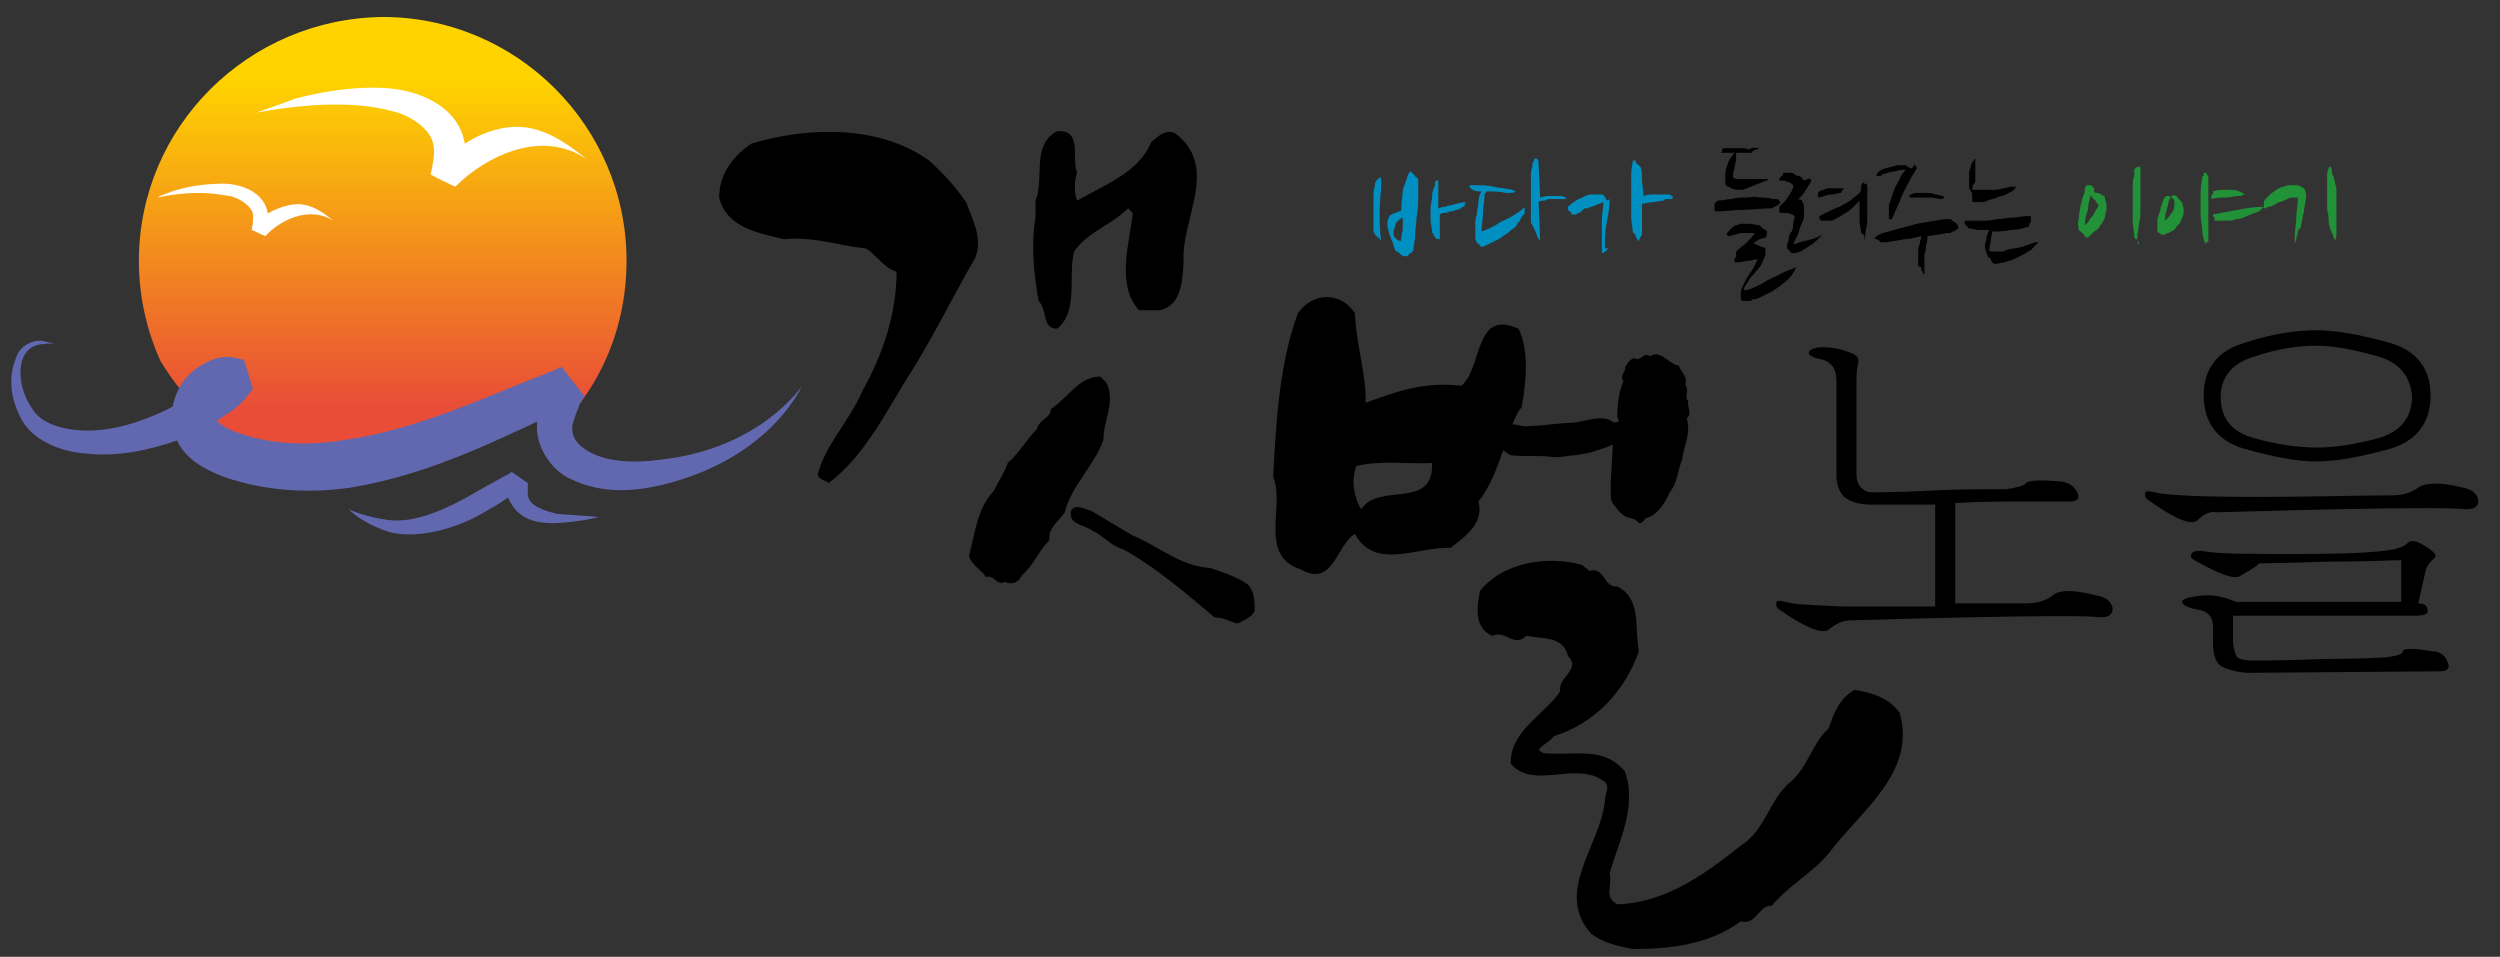 <?xml version="1.0" encoding="utf-8"?>
<!-- Generator: Adobe Illustrator 24.1.2, SVG Export Plug-In . SVG Version: 6.00 Build 0)  -->
<svg version="1.1" id="레이어_1" xmlns="http://www.w3.org/2000/svg" xmlns:xlink="http://www.w3.org/1999/xlink" x="0px"
	 y="0px" viewBox="0 0 162 62" style="enable-background:new 0 0 162 62;" xml:space="preserve">
<rect x="0" y="0" width="162" height="62" fill="#333333" stroke="none"/>
<style type="text/css">
	.st0{fill:#008FC1;}
	.st1{fill:#229238;}
	.st2{fill:url(#SVGID_1_);}
	.st3{fill:#FFFFFF;}
	.st4{fill:#6268AF;}
</style>
<g>
	<g>
		<path class="st0" d="M89.5,11.7c0,0,0,0.1,0,0.1c0,0,0,0.1,0,0.1c0,0.6-0.1,1.1-0.1,1.8c0,0.6,0,1.3,0.1,1.9c0,0-0.1-0.1-0.1-0.1
			c0-0.1-0.1-0.1-0.1-0.1c-0.1-0.1-0.1-0.1-0.2-0.2c0-0.1-0.1-0.1-0.1-0.2C89,14.7,89,14.4,89,14.2c0-0.3,0-0.5,0-0.8
			c0-0.3,0-0.5,0-0.8c0-0.3,0.1-0.5,0.1-0.7c0.1-0.3,0.3-0.4,0.4-0.4c0,0,0,0,0,0C89.5,11.6,89.5,11.6,89.5,11.7
			C89.5,11.7,89.5,11.7,89.5,11.7z M91.3,11.2C91.3,11.1,91.3,11.1,91.3,11.2c0.1-0.1,0.1-0.1,0.1-0.1c0,0,0,0,0.1,0.1
			c0,0,0.1,0.1,0.1,0.1c0,0,0,0,0.1,0.1c0,0,0,0.1,0.1,0.1c0,0,0.1,0.1,0.1,0.1c0,0,0,0,0,0c0,0.3,0,0.7,0,1.1c0,0.4,0,0.9-0.1,1.3
			c0,0.4-0.1,0.8-0.1,1.2c0,0.4-0.1,0.7-0.1,0.9c0,0.1,0,0.2-0.1,0.2c0,0,0,0.1-0.1,0.1c0,0-0.1,0-0.1,0.1c0,0-0.1,0.1-0.1,0.1
			c-0.1,0-0.1,0-0.2,0c-0.1,0-0.1,0-0.2-0.1c-0.1,0-0.1-0.1-0.1-0.1c-0.1,0-0.1-0.1-0.2-0.1c0,0-0.1-0.1-0.1-0.1
			c-0.1-0.2-0.1-0.4-0.2-0.6c-0.1-0.2-0.1-0.3-0.2-0.5c0-0.2-0.1-0.3-0.1-0.5c0-0.2,0-0.3,0.1-0.5c0-0.1,0.1-0.2,0.2-0.2
			c0.1-0.1,0.2-0.1,0.2-0.1c0.1,0,0.2-0.1,0.2-0.1c0.1,0,0.2,0,0.2-0.1c0-0.5,0.1-0.9,0.1-1.3C91.1,11.8,91.2,11.4,91.3,11.2z
			 M90.3,15.2c0,0.1,0.1,0.2,0.2,0.3c0.1,0.1,0.2,0.1,0.3,0.1c0-0.2,0-0.4,0.1-0.7c0-0.3,0-0.5,0-0.8c-0.1,0-0.1,0.1-0.2,0.1
			c-0.1,0.1-0.1,0.1-0.2,0.2c-0.1,0.1-0.1,0.2-0.1,0.3C90.3,14.9,90.3,15,90.3,15.2z M95,13.1C95,13.1,95,13.2,95,13.1
			c-0.1,0.1-0.1,0.2-0.1,0.2c0,0.1,0,0.1-0.1,0.1c0,0-0.1,0-0.1,0.1c-0.1,0-0.2,0.1-0.3,0.1c-0.1,0-0.2,0.1-0.4,0.1
			c-0.1,0-0.2,0.1-0.4,0.1c-0.1,0-0.2,0-0.3,0.1c0,0.2,0,0.4,0,0.6c0,0.2,0,0.4,0,0.6c0,0.1,0,0.1,0,0.2c0,0.1,0,0.1,0,0.2
			c0,0,0,0,0,0c0,0,0,0-0.1,0c-0.1,0-0.2-0.1-0.2-0.1c0-0.1-0.1-0.1-0.1-0.2c0,0,0-0.1-0.1-0.1c0,0,0-0.1,0-0.1
			c0-0.2-0.1-0.5-0.1-0.7c0-0.3,0-0.5,0-0.8c0-0.3,0.1-0.5,0.1-0.8c0-0.3,0.1-0.5,0.2-0.7c0,0,0,0,0-0.1c0,0,0,0,0-0.1
			c0,0,0-0.1,0.1-0.1c0,0,0.1,0,0.1,0c0,0,0,0,0,0.1c0,0,0,0.1,0,0.3c0,0.1,0,0.2,0,0.4c0,0.1,0,0.3,0,0.4c0,0.1,0,0.2,0,0.3
			c0,0.1,0,0.2,0,0.3c0.1,0,0.2-0.1,0.4-0.1c0.1,0,0.3-0.1,0.4-0.1c0.1,0,0.3-0.1,0.4-0.1C94.8,13.1,94.9,13.1,95,13.1z"/>
		<path class="st0" d="M96.2,12.6c0,0.4-0.1,0.8-0.1,1.2c0,0.4-0.1,0.8-0.1,1.2c0.3-0.1,0.8-0.3,1.2-0.6c0.5-0.2,1-0.5,1.4-0.8
			c0,0,0.1-0.1,0.1-0.1c0.1,0,0.1-0.1,0.1,0c0,0,0,0,0,0.1c0,0,0,0.1,0,0.1c0,0.1,0,0.2-0.1,0.2c0,0.1-0.1,0.1-0.1,0.2
			c-0.1,0.1-0.1,0.2-0.2,0.3c-0.1,0.1-0.1,0.2-0.2,0.3c-0.1,0.1-0.3,0.2-0.5,0.4c-0.2,0.1-0.4,0.3-0.6,0.4c-0.2,0.1-0.4,0.2-0.6,0.3
			c-0.2,0.1-0.4,0.2-0.5,0.2C96.1,16,96,16,96,16c0,0-0.1-0.1-0.1-0.1c0,0-0.1-0.1-0.1-0.1c0,0-0.1,0-0.1-0.1
			c-0.1-0.1-0.1-0.3-0.1-0.4c0-0.2,0-0.4,0-0.7c0-0.2,0-0.5,0.1-0.7c0-0.3,0.1-0.5,0.1-0.8c0-0.3,0.1-0.5,0.2-0.7c0,0,0,0,0,0
			c-0.1,0-0.1,0-0.1,0c0,0-0.1,0-0.1,0c-0.2,0-0.4-0.1-0.5-0.2c-0.1-0.1-0.1-0.2,0-0.2c0.1,0,0.1,0,0.2,0c0.5,0,0.9,0,1.3,0.1
			c0.4,0.1,0.8,0.1,1.2,0.2l0.2,0.1c-0.1,0.1-0.2,0.1-0.4,0.1c-0.1,0-0.2,0-0.2,0c-0.5-0.1-0.9-0.1-1.3-0.1c0,0,0,0.1,0,0.1
			C96.2,12.5,96.2,12.6,96.2,12.6z M101.5,12.8c0,0,0,0.1-0.1,0.1c0,0,0,0,0,0c0,0,0,0,0,0c0,0,0,0-0.1,0c0,0,0,0-0.1,0
			c-0.1,0-0.2,0-0.3,0c-0.1,0-0.2,0-0.4,0c-0.1,0-0.3,0-0.4,0.1c-0.1,0-0.3,0-0.4,0.1l0.1,2.5c-0.1-0.1-0.1-0.1-0.2-0.3
			c0-0.1-0.1-0.2-0.1-0.3c0-0.1-0.1-0.1-0.1-0.2c0-0.1-0.1-0.1-0.1-0.2c0-0.1-0.1-0.1-0.1-0.2c0-0.1,0-0.2,0-0.3c0-0.3,0-0.5,0-0.8
			c0-0.3,0-0.6,0-0.9c0-0.3,0-0.6,0-0.9c0-0.3,0-0.5,0.1-0.7c0,0,0-0.1,0-0.1c0,0,0-0.1,0-0.1l0.1-0.2c0-0.1,0.1-0.2,0.2-0.1
			c0,0,0.1,0.1,0.1,0.2c0,0.1,0,0.1,0,0.2l0.1,2.1c0.1,0,0.3-0.1,0.5-0.1c0.2,0,0.3,0,0.5,0c0.2,0,0.3,0,0.4,0
			C101.3,12.7,101.4,12.8,101.5,12.8z"/>
		<path class="st0" d="M104.3,13c0,0.5-0.1,1-0.2,1.5c-0.1,0.5-0.1,1-0.1,1.4c0,0,0,0,0,0.1c0,0,0,0.1,0,0.1c0,0,0,0,0.1,0
			c0,0,0.1,0,0.1,0c0,0,0,0.1-0.1,0.1c0,0,0,0.1-0.1,0.1c0,0-0.1,0.1-0.1,0.1c0,0,0,0,0,0c0,0-0.1,0-0.1-0.1c0-0.1,0-0.2,0-0.3
			c0-0.7,0-1.2,0-1.7c0-0.4,0.1-0.8,0.1-1.2c-0.2,0.1-0.3,0.1-0.5,0.2c-0.2,0.1-0.4,0.1-0.5,0.2c0,0-0.1,0-0.1,0c0,0-0.1,0-0.1,0
			c0,0-0.1,0-0.1,0.1c0,0-0.1,0-0.1,0.1c-0.1,0-0.1,0.1-0.2,0.1c-0.1,0-0.1,0.1-0.2,0.1c-0.1,0-0.1,0-0.2,0c-0.1,0-0.1-0.1-0.1-0.1
			c0,0,0-0.1-0.1-0.1c0,0-0.1-0.1-0.1-0.1c0,0,0-0.1,0-0.1c0,0,0-0.1,0-0.1c0,0,0,0,0,0c0.2-0.2,0.5-0.4,0.7-0.5
			c0.3-0.1,0.5-0.3,0.8-0.3c0,0,0,0,0.1,0c0,0,0.1,0,0.1,0c0,0,0,0,0.1,0c0,0,0,0,0.1,0c0.1,0,0.2,0,0.3,0c0.1,0,0.2,0.1,0.2,0.2
			c0.1,0.1,0.1,0.1,0.1,0.2C104.3,12.9,104.3,12.9,104.3,13z M106.2,15.6c0,0-0.1,0-0.1-0.1c0,0-0.1-0.1-0.1-0.2
			c0-0.1-0.1-0.1-0.1-0.2c-0.1,0-0.1-0.1-0.1-0.1c0-0.3-0.1-0.6-0.1-1c0-0.4,0-0.7,0-1.1c0-0.4,0-0.8,0-1.2c0-0.4,0-0.8,0.1-1.2
			c0-0.1,0-0.1,0.1-0.1c0,0,0.1,0,0.1,0c0,0,0,0,0,0.1c0,0,0,0.1,0.1,0.1c0,0,0,0.1,0.1,0.1c0,0,0,0.1,0.1,0.1
			c0.1,0.2,0.1,0.4,0.1,0.8c0,0.4,0.1,0.7,0.1,1.1c0.3-0.1,0.5-0.1,0.8-0.1c0.3,0,0.6,0,0.8,0c0.1,0,0.2,0,0.2,0.1
			c0.1,0,0.1,0.1,0.1,0.1c0,0,0,0.1-0.1,0.1c0,0-0.1,0-0.1,0c0,0-0.1,0-0.2,0c-0.1,0-0.1,0-0.2,0.1c-0.2,0-0.5,0.1-0.7,0.1
			c-0.2,0-0.5,0.1-0.7,0.1c0,0.3,0,0.6,0,0.8c0,0.3,0,0.5,0,0.7c0,0.2,0,0.4,0,0.5C106.2,15.5,106.2,15.6,106.2,15.6z"/>
		<path d="M115.3,13.2C115.3,13.3,115.3,13.3,115.3,13.2c-0.1,0.1-0.1,0.1-0.1,0.1c-0.1,0-0.1,0.1-0.2,0.1c-0.1,0-0.1,0.1-0.2,0.1
			c-0.6,0-1.3,0.1-1.9,0.1c-0.6,0-1.1,0.1-1.6,0.1c-0.1,0-0.2,0-0.2-0.1c0,0,0,0,0-0.1c0,0,0-0.1,0-0.1c0,0,0-0.1,0-0.1
			c0,0,0,0,0-0.1c0,0,0,0,0.1-0.1c0,0,0,0,0.1-0.1c0.3,0,0.6-0.1,0.9-0.1c0.3-0.1,0.6-0.1,0.9-0.1c0.3,0,0.6-0.1,0.9,0
			c0.3,0,0.6,0,0.9,0.1c0,0,0.1,0,0.2,0c0.1,0,0.1,0,0.1,0C115.4,13.1,115.4,13.2,115.3,13.2C115.3,13.2,115.3,13.2,115.3,13.2z
			 M114,9.6c0,0-0.1,0.1-0.2,0.1c-0.1,0-0.1,0-0.2,0.1c-0.1,0-0.1,0.1-0.1,0.1c0,0-0.1,0-0.2,0c-0.1,0-0.3,0-0.4,0
			c-0.1,0-0.2,0-0.4,0c0,0.1,0,0.1,0,0.2c0,0.1,0,0.1,0,0.2c0,0.2-0.1,0.4-0.1,0.6c-0.1,0.2-0.1,0.4-0.1,0.6c0,0,0.1,0.1,0.3,0.1
			c0.1,0,0.3,0,0.5,0c0.2,0,0.4,0,0.6,0c0.2,0,0.4,0,0.5,0c0.1,0,0.1,0,0.2,0c0.1,0,0.1,0,0.2,0c0,0,0,0-0.1,0.1
			c-0.1,0-0.2,0.1-0.3,0.1c-0.2,0.1-0.3,0.1-0.5,0.2c-0.2,0.1-0.3,0.1-0.5,0.2c-0.2,0.1-0.3,0.1-0.5,0.1c-0.2,0-0.3,0-0.5-0.1
			c-0.1,0-0.1-0.1-0.2-0.1c-0.1,0-0.1-0.1-0.2-0.1c0,0,0-0.1,0-0.2c0-0.1,0-0.1,0-0.2c0-0.1,0-0.1,0-0.2c0-0.1,0-0.1,0-0.1
			c0-0.3,0.1-0.5,0.2-0.8c0.1-0.2,0.2-0.4,0.4-0.6c-0.1,0-0.2,0-0.4,0c-0.1,0-0.2,0-0.4,0c0,0-0.1,0-0.1,0c0,0,0,0,0.1-0.1
			c0,0,0-0.1,0-0.1c0-0.1,0.1-0.1,0.2-0.1c0.1,0,0.2,0,0.3,0c0.1,0,0.2,0,0.4,0s0.3,0,0.4,0c0.1,0,0.3,0,0.4,0.1
			C113.6,9.5,113.8,9.6,114,9.6z M113.6,15.8c0.1,0,0.2,0,0.3,0.1c0.1,0,0.2,0.1,0.3,0.1c0.1,0,0.2,0.1,0.2,0.1c0,0.1,0,0.2,0,0.4
			c-0.1,0.3-0.2,0.5-0.3,0.7c-0.1,0.2-0.3,0.3-0.4,0.5c-0.1,0.1-0.3,0.3-0.4,0.5c-0.1,0.2-0.3,0.4-0.3,0.6c0.1,0,0.3,0,0.5-0.1
			c0.2-0.1,0.5-0.2,0.8-0.4c0.3-0.2,0.6-0.3,1-0.5c0.3-0.2,0.7-0.3,1.1-0.5c0,0.1-0.1,0.1-0.1,0.2c0,0.1-0.1,0.1-0.1,0.2
			c-0.2,0.3-0.4,0.5-0.7,0.7c-0.2,0.2-0.4,0.3-0.7,0.5c-0.2,0.1-0.4,0.2-0.6,0.3c-0.2,0.1-0.4,0.2-0.6,0.2c-0.1,0-0.1,0-0.1,0.1
			c0,0-0.1,0-0.1,0c0,0-0.1,0-0.1,0c0,0-0.1,0-0.1,0c-0.1,0-0.1,0-0.2,0c-0.1,0-0.1,0-0.2-0.1c0,0,0,0,0-0.1c0,0,0,0,0-0.1
			c0-0.2,0-0.4,0.1-0.6c0.1-0.2,0.2-0.4,0.3-0.6c0.1-0.2,0.3-0.4,0.4-0.6c0.1-0.2,0.2-0.4,0.3-0.6c-0.2,0-0.4,0.1-0.6,0.1
			c-0.2,0-0.5,0.1-0.7,0.1c-0.1,0-0.1,0-0.2,0c0,0,0-0.1,0-0.2c0-0.1,0-0.1,0.1-0.1c0,0,0-0.1,0-0.1c0,0,0-0.1,0-0.2
			c0-0.1,0-0.1,0.1-0.2c0.2-0.2,0.4-0.3,0.6-0.5c0.2-0.2,0.4-0.4,0.5-0.6c-0.1,0-0.2,0-0.3,0c-0.1,0-0.3,0-0.4,0
			c-0.2,0-0.3,0-0.5,0.1c-0.2,0-0.3,0.1-0.5,0.1c0,0-0.1-0.1-0.1-0.1c0-0.1,0-0.1,0.1-0.2c0,0,0,0,0.1-0.1c0,0,0.1-0.1,0.1-0.1
			c0.1-0.1,0.2-0.2,0.3-0.2c0.1,0,0.2-0.1,0.3-0.1c0.2,0,0.4,0,0.6,0c0.2,0,0.4,0.1,0.6,0.1c0,0,0.1,0,0.1,0.1c0,0,0.1,0,0.1,0.1
			c0.1,0,0.1,0.1,0.2,0.1c0,0,0.1,0.1,0.1,0.1c0,0.1,0,0.3-0.1,0.4C113.9,15.5,113.7,15.7,113.6,15.8z"/>
		<path d="M117.3,11.6c0.1,0.1,0.1,0.2,0,0.2c0,0.1,0,0.1-0.1,0.2c-0.1,0.2-0.2,0.3-0.3,0.5c-0.1,0.1-0.2,0.3-0.4,0.4
			c0.2,0,0.3,0.1,0.3,0.2c0.1,0.1,0.1,0.2,0.1,0.4c0,0.2,0,0.3,0,0.5c0,0.2-0.1,0.4-0.2,0.6c-0.1,0.2-0.1,0.4-0.2,0.6
			c-0.1,0.2-0.2,0.4-0.3,0.6c0.1,0,0.2,0,0.4-0.1c0.1,0,0.3-0.1,0.4-0.1c0.1,0,0.3-0.1,0.4-0.1c0.1,0,0.2-0.1,0.3-0.1l0.4-0.2
			c0,0,0,0-0.1,0.1c0,0-0.1,0.1-0.1,0.1c0,0-0.1,0.1-0.1,0.1c0,0-0.1,0.1-0.1,0.1c-0.2,0.2-0.4,0.3-0.7,0.5
			c-0.3,0.2-0.5,0.3-0.8,0.3c-0.1,0-0.1,0-0.1,0c0,0-0.1-0.1-0.1-0.1c0,0,0-0.1-0.1-0.1c0,0-0.1-0.1-0.1-0.1c0,0,0-0.1,0-0.1
			c0-0.1,0-0.1,0-0.1c0-0.1,0.1-0.2,0.1-0.4c0-0.2,0.1-0.4,0.2-0.5c0.1-0.2,0.1-0.4,0.1-0.5c0-0.2,0.1-0.3,0.1-0.4
			c0-0.1-0.1-0.2-0.2-0.2c-0.1-0.1-0.3-0.1-0.5-0.1h-0.2c0,0-0.1,0-0.1-0.1c0-0.1,0-0.1,0-0.1c0,0,0-0.1,0-0.1c0,0,0-0.1,0-0.1
			l0.2-0.2c0.1-0.1,0.1-0.1,0.2-0.2c0.1-0.1,0.1-0.2,0.2-0.3c0.1-0.1,0.1-0.2,0.2-0.3c0-0.1,0.1-0.2,0.1-0.3c0-0.1,0-0.1-0.1-0.2
			c-0.1,0-0.1-0.1-0.2-0.1c-0.1,0-0.2-0.1-0.3-0.1c-0.1,0-0.2,0-0.3,0c0,0,0-0.1,0-0.1c0,0,0-0.1,0.1-0.1c0,0,0-0.1,0.1-0.1
			c0,0,0-0.1,0-0.1c0,0,0.1-0.1,0.1-0.1c0,0,0.1,0,0.1,0c0,0,0,0,0,0c0,0,0,0,0.1,0c0.1,0,0.1,0,0.2,0c0.1,0,0.2,0,0.3,0.1
			s0.2,0.1,0.3,0.1c0.1,0.1,0.2,0.1,0.2,0.2c0,0,0.1,0.1,0.1,0.1C117.3,11.5,117.3,11.6,117.3,11.6z M119.3,12.5
			c-0.2,0-0.4,0.1-0.6,0.1c-0.2,0-0.5,0.1-0.8,0.2c0,0-0.1,0-0.1-0.1c0-0.1,0-0.1,0-0.1c0,0,0,0,0,0c0,0,0,0,0-0.1
			c0.1-0.1,0.2-0.2,0.4-0.2c0.1-0.1,0.3-0.1,0.4-0.1c0.1,0,0.3,0,0.4,0c0.1,0,0.3,0,0.4,0c0.1,0,0.2,0,0.2,0c0,0,0,0,0,0
			c0,0,0,0,0,0c0,0,0,0-0.1,0c0,0-0.1,0.1-0.1,0.1C119.4,12.4,119.3,12.4,119.3,12.5z M121,12c0,0.3,0,0.6,0,1c0,0.3,0,0.7,0,1
			c0,0.3,0,0.6-0.1,0.9c0,0.3-0.1,0.6-0.1,0.8c0,0,0,0,0,0l0-0.1c0,0,0,0,0-0.1c0,0,0,0,0-0.1l0-0.1c0-0.1,0-0.1-0.1-0.1
			c0,0,0-0.1-0.1-0.1c0-0.2-0.1-0.5-0.1-0.8c0-0.3,0-0.7,0-1.2V13c-0.1,0.1-0.3,0.3-0.4,0.4c-0.1,0.1-0.3,0.3-0.5,0.4
			c-0.2,0.1-0.3,0.2-0.5,0.3c-0.2,0.1-0.3,0.2-0.5,0.2c-0.1,0-0.1,0-0.1,0c0,0-0.1,0-0.2,0c-0.1,0-0.1,0-0.2,0c-0.1,0-0.1,0-0.2-0.1
			c0,0,0,0,0-0.1c0,0,0-0.1,0-0.1c0.2-0.1,0.4-0.2,0.6-0.3c0.2-0.1,0.4-0.2,0.7-0.3c0.2-0.1,0.5-0.3,0.7-0.4
			c0.2-0.2,0.4-0.3,0.6-0.5c0.1-0.1,0.1-0.3,0.1-0.4c0-0.1,0.1-0.2,0.1-0.3c0,0,0,0,0,0c0,0,0,0,0.1,0.1
			C120.9,11.9,120.9,11.9,121,12C121,11.9,121,12,121,12z"/>
		<path d="M126.9,14.8C126.9,14.8,126.9,14.8,126.9,14.8c-0.1,0.1-0.2,0.1-0.3,0.2c-0.1,0-0.1,0-0.2,0.1c-0.1,0-0.1,0-0.2,0
			c-0.2,0-0.4,0.1-0.6,0.1c-0.2,0-0.4,0.1-0.7,0.1c0,0.2,0,0.4-0.1,0.6c0,0.2,0,0.4-0.1,0.6c0,0.2,0,0.4,0,0.6c0,0.2,0,0.4,0,0.5
			c0,0,0,0,0,0c0,0,0,0,0,0.1c0,0,0,0,0,0.1c0,0,0,0,0,0c0,0,0,0-0.1-0.1c0-0.1,0-0.1-0.1-0.2c0,0,0,0,0-0.1c0,0,0,0,0,0
			c0,0,0-0.1-0.1-0.1c0,0,0,0-0.1-0.1c0-0.1,0-0.3,0-0.4c0-0.2,0-0.3,0-0.5c0-0.2,0-0.3,0.1-0.5c0-0.2,0.1-0.3,0.1-0.5
			c-0.4,0.1-0.7,0.2-1.1,0.2c-0.4,0.1-0.7,0.1-1.1,0.2c-0.1,0-0.2,0-0.3,0c-0.1,0-0.2,0-0.2-0.1c-0.1,0-0.1-0.1-0.2-0.1
			c0,0-0.1,0-0.1,0c0,0,0-0.1,0-0.1c0,0,0.1-0.1,0.1-0.1c0.1-0.1,0.2-0.1,0.4-0.2c0.1,0,0.3-0.1,0.4-0.1c0.6-0.2,1.2-0.3,1.8-0.5
			c0.6-0.1,1.2-0.2,1.8-0.3c0.1,0,0.1,0,0.2,0c0.1,0,0.2,0,0.2,0c0.1,0.1,0.2,0.2,0.3,0.2C126.9,14.6,126.9,14.7,126.9,14.8z
			 M124.1,10.7c0,0,0,0.1,0.1,0.1c0,0,0,0,0,0.1c0,0.1-0.1,0.1-0.1,0.2c-0.1,0.1-0.1,0.2-0.2,0.3c-0.2,0.4-0.5,0.9-0.7,1.4
			c-0.2,0.5-0.4,0.9-0.6,1.4c0,0,0,0,0,0c0,0-0.1,0-0.1,0c0,0-0.1,0-0.1,0c0,0,0,0,0,0c0-0.3,0-0.6,0-0.9c0.1-0.3,0.2-0.6,0.3-0.9
			c0.1-0.3,0.3-0.6,0.4-0.8c0.1-0.3,0.3-0.5,0.4-0.6c-0.2,0-0.4,0-0.7,0.1c-0.2,0-0.5,0.1-0.8,0.2c-0.1,0-0.1,0-0.1,0.1
			c0,0-0.1,0-0.1,0c0,0,0,0-0.1,0c0,0-0.1,0-0.1,0c0,0,0,0,0,0c0,0,0,0,0-0.1c0,0,0.1-0.1,0.1-0.1c0-0.1,0.1-0.1,0.2-0.2
			c0.1,0,0.2-0.1,0.3-0.1c0.1,0,0.3-0.1,0.4-0.1c0.1,0,0.3-0.1,0.4-0.1c0.1,0,0.3,0,0.4,0c0.1,0,0.1,0,0.2,0.1
			c0.1,0,0.1,0.1,0.2,0.1c0.1,0,0.1,0,0.1,0C124.1,10.6,124.1,10.6,124.1,10.7z M126,12.8C126,12.8,125.9,12.8,126,12.8
			c-0.1,0.1-0.2,0.1-0.2,0.1c-0.2,0-0.5-0.1-0.8-0.1c-0.3,0-0.7,0-1.1,0c0,0-0.1,0-0.1,0c0,0-0.1,0-0.1-0.1c0,0,0,0,0,0c0,0,0,0,0,0
			c0.1-0.1,0.3-0.2,0.5-0.2c0.2,0,0.4,0,0.6,0c0.2,0,0.4,0,0.6,0.1c0.2,0,0.4,0.1,0.5,0.1C125.9,12.7,125.9,12.7,126,12.8
			C126,12.7,126,12.7,126,12.8z"/>
		<path d="M131.6,14C131.6,14,131.6,14,131.6,14c0,0.1,0,0.1,0,0.1c0,0,0,0.1,0,0.1c0,0,0,0.1,0,0.1c0,0,0,0.1,0,0.1
			c0,0,0,0-0.1,0.1c0,0,0,0,0,0.1c0,0,0,0.1-0.1,0.1c-0.3,0.1-0.7,0.2-1.1,0.2c-0.4,0.1-0.8,0.1-1.2,0.1c0,0.2-0.1,0.4-0.1,0.6
			c0,0.2-0.1,0.4-0.1,0.6c0,0.1,0.1,0.1,0.3,0.1c0.1,0,0.3,0,0.4,0c0.2,0,0.3,0,0.4-0.1c0.3-0.1,0.7-0.1,1-0.2
			c0.3-0.1,0.6-0.2,0.9-0.3c0,0,0.1,0,0.1,0c0,0,0.1,0,0.1,0c0,0,0,0,0,0c0,0-0.1,0.1-0.1,0.1c0,0-0.1,0.1-0.1,0.1
			c-0.1,0-0.1,0.1-0.1,0.1c0,0-0.1,0.1-0.1,0.1c0,0-0.1,0.1-0.1,0.1c-0.2,0.1-0.3,0.2-0.5,0.3c-0.2,0.1-0.4,0.2-0.6,0.3
			c-0.2,0.1-0.4,0.1-0.6,0.2c-0.2,0-0.4,0.1-0.6,0.1c-0.1,0-0.1,0-0.2-0.1c0,0-0.1-0.1-0.1-0.2c0,0,0-0.1-0.1-0.1c0,0-0.1,0-0.1-0.1
			c0-0.1-0.1-0.2-0.1-0.3c-0.1-0.2-0.1-0.5,0-0.7c0-0.2,0.1-0.5,0.2-0.7c-0.2,0-0.5,0-0.7,0c-0.2,0-0.4-0.1-0.6-0.1
			c0,0-0.1,0-0.1-0.1c0,0-0.1-0.1-0.1-0.1c0,0-0.1-0.1-0.1-0.1c0-0.1,0-0.1,0-0.1c0,0,0-0.1,0.1-0.1c0,0,0.1,0,0.1,0
			c0.3,0,0.6,0,0.9,0c0.3,0,0.6,0,1-0.1c0.3,0,0.7-0.1,1-0.1c0.3,0,0.7-0.1,1-0.1c0.1,0,0.1,0,0.2,0C131.4,13.9,131.5,14,131.6,14z
			 M127.8,12.3c0.2,0,0.3,0,0.6,0s0.4,0,0.7,0c0.2,0,0.4,0,0.7-0.1c0.2,0,0.4-0.1,0.5-0.1c0,0,0.1,0,0.1,0c0,0,0.1,0,0.1,0
			c0,0,0.1,0,0.1,0c0,0,0.1,0,0.1,0c0,0,0,0,0,0s-0.1,0-0.1,0.1c0,0-0.1,0.1-0.1,0.1c0,0-0.1,0.1-0.1,0.1c-0.1,0-0.2,0.1-0.4,0.2
			c-0.2,0.1-0.4,0.1-0.6,0.2c-0.2,0.1-0.4,0.1-0.6,0.2c-0.2,0.1-0.4,0.1-0.5,0.1c0,0-0.1,0-0.1,0c0,0-0.1,0-0.1,0
			c-0.1,0-0.1,0-0.2,0c0,0-0.1,0-0.1-0.1c0,0,0-0.1,0-0.2c0-0.1,0-0.1,0-0.2c0-0.1,0-0.1-0.1-0.2c0-0.1,0-0.1-0.1-0.2
			c0-0.1,0-0.3,0-0.5c0-0.2,0-0.3,0-0.5c0-0.2,0.1-0.3,0.1-0.4c0-0.1,0.1-0.2,0.1-0.3c0,0,0.1-0.1,0.1-0.1c0,0,0,0,0,0
			c0,0,0-0.1,0.1-0.1c0,0,0,0,0,0c0,0,0,0,0,0c0,0,0,0,0,0.1c0,0,0,0,0,0c0,0.1,0,0.2,0,0.4c0,0.2,0,0.3,0,0.5c0,0.2,0,0.4,0,0.5
			C127.8,12,127.8,12.2,127.8,12.3z"/>
		<path class="st1" d="M135.9,12.5c0.1,0,0.1,0,0.2,0.1c0.1,0,0.1,0,0.2,0.1c0.1,0,0.1,0.1,0.1,0.1c0,0,0,0.1,0,0.1
			c0.1,0.2,0.1,0.4,0.1,0.6c0,0.2-0.1,0.4-0.1,0.6c-0.1,0.2-0.2,0.4-0.3,0.5c-0.1,0.2-0.2,0.3-0.4,0.4c-0.1,0.1-0.2,0.2-0.3,0.3
			c-0.1,0.1-0.2,0.1-0.2,0.1c0,0-0.1,0-0.1-0.1c0,0,0-0.1-0.1-0.1c0,0,0-0.1-0.1-0.1c0,0,0-0.1-0.1-0.1c0,0,0,0-0.1-0.1
			c0-0.2-0.1-0.4,0-0.7c0-0.3,0.1-0.6,0.1-0.8c0.1-0.3,0.1-0.5,0.2-0.7c0.1-0.2,0.1-0.4,0.1-0.5c0-0.1,0.1-0.2,0.2-0.2
			c0.1,0,0.1,0,0.2,0c0,0,0,0,0.1,0.1c0,0,0,0,0.1,0.1c0,0,0,0.1,0,0.1c0,0,0,0.1,0,0.1c0,0,0,0.1,0.1,0.1
			C135.7,12.4,135.8,12.5,135.9,12.5z M135.1,14.6c0,0,0.1-0.1,0.2-0.2c0.1-0.1,0.1-0.2,0.2-0.3c0.1-0.1,0.2-0.2,0.2-0.3
			c0.1-0.1,0.1-0.2,0.2-0.3c0.1-0.1,0.1-0.3,0-0.3c0-0.1-0.1-0.1-0.1-0.2c-0.1-0.1-0.2-0.1-0.2-0.2c-0.1-0.1-0.1-0.1-0.1-0.2
			c-0.1,0.3-0.2,0.7-0.2,1C135.1,14.1,135.1,14.4,135.1,14.6z M138.6,16c0,0,0-0.1,0-0.2c0-0.1,0-0.1-0.1-0.2c0-0.1,0-0.1-0.1-0.1
			c0,0-0.1-0.1-0.1-0.2c0-0.3-0.1-0.6-0.1-1c0-0.4,0-0.7,0-1.1c0-0.4,0-0.7,0-1c0-0.3,0-0.6,0.1-0.8l0-0.2l0-0.2c0,0,0-0.1,0.1-0.1
			c0.1-0.1,0.1-0.1,0.2-0.1c0.1,0,0.1,0,0.1,0.1c0,0.1,0,0.1,0,0.2c0,0.1,0,0.2,0,0.3c0,0.1,0,0.2,0,0.4c0,0.3,0,0.6,0,0.9
			c0,0.3,0,0.6,0,0.9c0,0.3,0,0.6-0.1,0.9c0,0.3-0.1,0.6-0.1,0.8c0,0.1,0,0.3,0,0.4C138.6,15.8,138.6,15.9,138.6,16z"/>
		<path class="st1" d="M141,12.7c0,0,0.1,0,0.1,0.1c0,0,0.1,0.1,0.1,0.1c0,0,0.1,0.1,0.1,0.1c0,0,0,0.1,0.1,0.1
			c0,0.1,0.1,0.3,0.1,0.5c0,0.2,0,0.4-0.1,0.5c-0.1,0.2-0.1,0.4-0.3,0.5c-0.1,0.2-0.2,0.3-0.4,0.4c-0.1,0-0.1,0.1-0.2,0.1
			c-0.1,0-0.2,0.1-0.2,0.1c0,0-0.1,0-0.1,0c0,0,0,0-0.1,0c-0.1,0-0.1-0.1-0.2-0.1c0,0-0.1-0.1-0.1-0.1c0,0,0-0.1,0-0.1
			c0-0.1,0-0.1,0-0.1c0-0.1,0-0.1,0-0.2c0,0,0-0.1,0-0.1c0,0,0-0.1,0-0.1c0,0,0-0.1,0-0.2c0-0.1,0.1-0.2,0.1-0.3
			c0-0.1,0.1-0.2,0.1-0.4c0-0.1,0.1-0.2,0.1-0.3c0-0.1,0.1-0.2,0.1-0.3c0.1-0.1,0.1-0.2,0.2-0.2c0,0,0,0,0.1,0c0,0,0,0,0.1,0
			c0,0,0,0,0,0c0,0,0,0,0,0c0,0,0,0.1,0,0.1c0,0,0,0.1,0,0.2C140.7,12.6,140.9,12.6,141,12.7z M140.3,14.3c0,0,0.1-0.1,0.2-0.2
			c0.1-0.1,0.2-0.3,0.3-0.4c0.1-0.2,0.1-0.4,0.1-0.6c0-0.2-0.1-0.3-0.3-0.3c-0.1,0.3-0.1,0.5-0.2,0.8
			C140.3,13.9,140.3,14.1,140.3,14.3z M142.9,15.8C142.9,15.8,142.9,15.8,142.9,15.8C142.8,15.7,142.8,15.7,142.9,15.8
			c-0.1-0.3-0.2-0.6-0.2-0.9c0-0.3-0.1-0.6-0.1-1c0-0.4,0-0.7,0-1.1c0-0.4,0-0.8,0.1-1.2c0,0,0-0.1,0-0.1c0,0,0-0.1,0.1-0.1
			c0,0,0-0.1,0-0.1c0-0.1,0-0.1,0.1-0.1c0.1,0,0.1,0,0.1,0.1c0,0,0.1,0.1,0.1,0.2c0,0.1,0,0.2,0,0.3c0,0.3,0,0.6,0,0.9
			c0,0.3,0,0.7,0,1c0,0.3,0,0.7,0,1c0,0.3,0,0.6,0,0.8c0,0,0,0,0,0.1c0,0.1,0,0.1-0.1,0.1C143,15.6,143,15.7,142.9,15.8
			C142.9,15.8,142.9,15.8,142.9,15.8z M146.7,13.4C146.7,13.4,146.7,13.4,146.7,13.4c-0.1,0.1-0.1,0.1-0.1,0.1c0,0-0.1,0.1-0.1,0.1
			c0,0-0.1,0-0.1,0.1c-0.3,0.1-0.6,0.2-0.8,0.3c-0.2,0.1-0.5,0.2-0.7,0.2c-0.2,0.1-0.4,0.1-0.6,0.1c-0.2,0-0.4,0-0.7,0
			c-0.1,0-0.1,0-0.1-0.1c0,0,0-0.1,0-0.1c0,0-0.1-0.1-0.1-0.1c0,0,0-0.1,0-0.1c0.5-0.1,1-0.2,1.6-0.3c0.5-0.1,1.1-0.2,1.7-0.2H146.7
			z M145.5,12.6l-0.1,0l-0.2,0.1c0,0-0.1,0-0.1,0c-0.1,0-0.1,0-0.1,0c-0.2,0-0.5,0.1-0.8,0.1c-0.3,0-0.6,0-0.9,0.1c0,0,0-0.1,0-0.1
			c0,0,0-0.1,0-0.1c0,0,0,0,0-0.1c0,0,0,0,0.1,0c0,0,0,0,0-0.1c0,0,0,0,0-0.1c0.3-0.1,0.7-0.1,0.9-0.1c0.3,0,0.6,0,0.8,0.1
			L145.5,12.6z"/>
		<path class="st1" d="M149.4,13c0,0.2-0.1,0.4-0.1,0.7c-0.1,0.3-0.1,0.6-0.2,0.9c0,0,0,0,0,0.1c0,0,0,0.1-0.1,0.1
			c0,0.1,0,0.1-0.1,0.1c0,0,0,0.1,0,0.1c0,0.2-0.1,0.3-0.1,0.5c0,0.1-0.1,0.2-0.1,0.3c0,0,0,0,0-0.1c0-0.1,0-0.2,0-0.2v-0.1
			c0-0.5,0.1-0.9,0.1-1.3c0-0.4,0.1-0.8,0.1-1.2c0-0.1,0-0.1,0-0.1c0,0,0,0-0.1,0c0,0-0.1,0-0.3,0c-0.1,0-0.3,0.1-0.5,0.2
			c-0.2,0.1-0.4,0.1-0.5,0.2c-0.2,0.1-0.3,0.2-0.5,0.2c-0.1,0-0.1,0.1-0.2,0.1c0,0-0.1,0-0.1,0c0,0,0,0,0-0.1c0,0,0-0.1,0-0.1
			c0-0.1,0-0.1,0-0.2c0-0.1,0.1-0.2,0.1-0.2c0.1-0.1,0.2-0.2,0.3-0.3c0.1-0.1,0.3-0.2,0.4-0.3c0.2-0.1,0.3-0.2,0.5-0.2
			c0.2-0.1,0.3-0.1,0.4-0.1c0.1,0,0.2,0,0.4,0c0.1,0,0.2,0,0.3,0.1C149.4,12.2,149.5,12.5,149.4,13z M151.3,15.6
			c0-0.1-0.1-0.2-0.1-0.3c0-0.1-0.1-0.2-0.1-0.2c0-0.1-0.1-0.2-0.1-0.3c0-0.1-0.1-0.2-0.1-0.4c0-0.2,0-0.5-0.1-0.8
			c0-0.3,0-0.5,0-0.8c0-0.3,0-0.5,0-0.8c0-0.2,0-0.5,0-0.7c0-0.2,0.1-0.4,0.1-0.4c0-0.1,0.1-0.1,0.1-0.1c0,0,0.1,0.1,0.1,0.2
			c0,0.1,0,0.3,0.1,0.4c0,0.1,0.1,0.3,0.1,0.4c0,0.1,0.1,0.3,0.1,0.4c0,0.2,0,0.4,0,0.7c0,0.2,0,0.5,0,0.7c0,0.3,0,0.5,0,0.7
			c0,0.2,0,0.4,0,0.6c0,0.2,0,0.3,0,0.4C151.3,15.6,151.3,15.6,151.3,15.6z"/>
	</g>
	<g>
		<g>
			<path d="M125.6,32.7c-1.1,0-2,0-2.8,0c-0.8,0-1.3,0-1.5,0c-0.9,0-1.4-0.2-1.8-0.5c-0.3-0.3-0.5-0.8-0.5-1.4v-6.1
				c0-0.8-0.3-1.2-0.9-1.4c-0.6-0.1-0.9-0.3-0.9-0.4c0-0.2,0.3-0.4,0.9-0.4c0.6,0,1.2,0.1,1.9,0.4c0.3,0.1,0.5,0.3,0.4,0.7
				c-0.1,0.3-0.1,0.8-0.1,1.3v5.8c0,0.4,0.1,0.7,0.3,0.9c0.2,0.2,0.4,0.3,0.7,0.3c0.5,0,1.7,0,3.6-0.1c1.9-0.1,3.6-0.1,5.1-0.1
				c0.7-0.1,1.1-0.2,1.3-0.4c0.2-0.2,1-0.2,2.3-0.1c0.5,0.1,0.8,0.3,1,0.7c0.2,0.4,0,0.6-0.5,0.6c-0.6,0-1.6,0-3.1,0
				c-1.4,0-2.9,0-4.3,0.1v6.5c0.9,0,1.7,0,2.5,0c0.8,0,1.5,0,2.1,0c0.7,0,1.3-0.2,1.7-0.5c0.4-0.4,1.4-0.4,2.9,0
				c0.6,0.1,0.9,0.4,1,0.8c0,0.4-0.2,0.6-0.8,0.6c-0.8-0.1-3.6-0.1-8.4,0c-4.8,0.1-7.4,0.2-7.8,0.2c-0.5,0-0.9,0.2-1.4,0.6
				c-0.4,0.3-1.5-0.1-3.2-1.3c-0.2-0.1-0.2-0.3-0.2-0.4c0-0.2,0.2-0.2,0.6-0.1c0.6,0.2,1.8,0.2,3.7,0.3c1.9,0,3.9,0,6,0V32.7z"/>
			<path d="M142.4,33.7c-0.4,0.4-1.5-0.1-3.2-1.3c-0.2-0.1-0.2-0.3-0.2-0.4c0-0.2,0.2-0.2,0.6-0.1c0.8,0.2,3.1,0.3,6.7,0.3
				c3.6,0,6.5-0.1,8.7-0.1c0.7,0,1.3-0.2,1.7-0.5c0.4-0.3,1.4-0.4,2.9,0c0.6,0.1,0.9,0.4,1,0.8c0,0.4-0.2,0.6-0.8,0.6
				c-0.8-0.1-3.6-0.1-8.4,0c-4.8,0.1-7.4,0.2-7.8,0.2C143.3,33.1,142.8,33.3,142.4,33.7z M145.2,37.3c-0.4,0.3-1.4-0.1-3-1
				c-0.2-0.1-0.3-0.3-0.2-0.4c0.1-0.2,0.3-0.2,0.7-0.2c0.9,0.2,3,0.2,6.1,0.2c3.2,0,5.3-0.1,6.3-0.3c0.4-0.1,0.7-0.2,0.9-0.4
				c0.2-0.2,0.5-0.2,1,0.1c0.7,0.4,1,0.7,0.7,0.9c-0.2,0.2-0.4,0.4-0.5,0.7l-0.5,2.2c0.3,0,0.6,0.1,0.6,0.4c0.1,0.3-0.2,0.4-0.9,0.4
				c-0.6,0-2.4,0-5.2,0c-2.9,0-5,0-6.5,0v1.6c0,0.4,0.1,0.7,0.2,1c0.1,0.2,0.5,0.3,1.1,0.3c0.7,0,2.3,0,4.7-0.1
				c2.4,0,3.7-0.1,3.9-0.1c0.7-0.1,1.1-0.2,1.1-0.4c0-0.2,0.7-0.2,1.9,0c0.5,0,0.9,0.3,1,0.7c0.2,0.4,0,0.6-0.5,0.6l-12.4,0.1
				c-0.4,0-0.9-0.1-1.5-0.3c-0.6-0.2-0.8-0.8-0.8-1.7v-1c0-0.6-0.3-1-1-1.1c-0.6-0.1-1-0.3-1-0.5c0-0.2,0.4-0.3,1.2-0.4
				c0.8-0.1,1.6,0.1,2.3,0.4c1.2,0,3.2,0,5.8,0c2.7,0,4.3,0,4.9,0v-2.7c-0.6,0-2.3,0.1-5,0.1c-2.7,0.1-4.1,0.1-4.2,0.1
				C146.1,36.8,145.7,37,145.2,37.3z M154.8,29.1c-1.8,0.5-3.4,0.8-4.7,0.8c-1.3,0-2.8-0.3-4.6-0.8c-1.8-0.5-2.7-1.7-2.7-3.5
				c0-1.7,0.9-2.9,2.7-3.4c1.8-0.6,3.4-0.8,4.6-0.8c1.3,0,2.9,0.3,4.7,0.8c1.8,0.5,2.7,1.7,2.7,3.4
				C157.5,27.4,156.6,28.6,154.8,29.1z M154.1,23.1c-1.4-0.4-2.8-0.7-4-0.7c-1.2,0-2.5,0.2-4,0.7c-1.4,0.4-2.2,1.3-2.2,2.6
				c0,1.4,0.7,2.3,2.2,2.7c1.4,0.4,2.8,0.6,4,0.6c1.2,0,2.5-0.2,4-0.6c1.4-0.4,2.2-1.3,2.2-2.7C156.2,24.4,155.5,23.5,154.1,23.1z"
				/>
		</g>
		<g>
			<path d="M95.8,32.5c0.8-1,1.2-2.2,1.6-3.3c0.2,0.1,0.3,0.2,0.5,0.3c0.8,0.1,1.8,0,2.6,0.1c0.5,0.1,1.1-0.1,1.6-0.1
				c0.4-0.1,0.9-0.1,1.3-0.3c0.4-0.1,0.7-0.2,1.1-0.4c0,1.1-0.2,2.4-0.1,3.6l0.1,0.2c0.3,0.4,0.5,0.7,0.9,0.9
				c0.3,0.1,0.6,0.1,0.8,0.4c0.2,0,0.3-0.1,0.4-0.3c0.8-0.2,1.3-1,1.6-1.7c0.5-0.6,0.5-1.4,0.8-2.1c0.1-0.9,0.6-1.7,0.3-2.7
				c0.4-0.3,0-0.7,0.1-1.1c-0.3-0.3,0.1-0.7-0.2-1.1c0.2-0.5-0.3-0.8-0.4-1.2c-0.7-0.1-1.2-1.1-1.9-0.6c-0.3-0.4-0.6,0.4-1,0.1
				c-0.3,0.1-0.4,0.3-0.6,0.6c0.1,0.3-0.4,0.5-0.1,0.9c-0.3,0.7-0.4,1.5-0.4,2.3l0.1,0.3c0,0.1-0.2,0-0.3,0.1
				c-0.7-0.6-1.8-0.1-2.7,0c-0.9,0-1.9,0.2-2.7,0.2c-0.5,0.1-0.8-0.1-1.2-0.1c0.2-0.4,0.3-0.8,0.6-1.1c0.3-1.6,0.5-3.7-0.2-5.1
				c-2.9-1.3-2.3,2.5-3.7,3.7c-2.4-0.3-4.3,0.4-6.2,1.1c0-2.1-0.6-3.6-0.7-5.8c-0.9-1.4-2.7-1.4-3.7,0c-1.2,3.3-1.4,6.9-1.6,10.6
				c0.8,1.9-1,5.1,1.8,6c2.1,1.2,2.3-1.6,3.5-2.3c1.3,2.4,4.1,0.8,6.2,0.9C94.9,34.8,96.2,33.9,95.8,32.5z M88.2,33
				c-0.4-0.6-0.7-1.9-0.3-2.8c1.5-0.4,3.5-0.1,4.9-0.2C92.9,33.1,89.4,31.2,88.2,33z"/>
			<path d="M123.1,46.2c-0.7-1-1.8-1.3-2.9-1.5c-1,0.5-1.4,1.6-1.7,2.5c-1.1,1-1.3,2.4-2.4,3.4c-1.5,1.2-1.6,3.1-3.3,4.2
				c-2.4,1.9-4.9,3.7-8,3.8c-0.9-0.5-0.3-1.2-0.5-2c0.6-2.1,1.8-4.3,1-6.6c-1.4-1.7-3.3-1-5.3-1.2l-0.3-0.2c0.3-0.4,0.7-0.5,1-0.9
				c2.6-0.8,4.6-2.9,5.5-5.5c-0.3-1.5,0.2-3.4-1.4-4.2c-0.9,0.1-0.8-1.3-1.8-1l-0.5-0.4c-2.2-0.6-5.1-0.2-6.6,1.7
				c-0.2,1-0.4,2.4,0.8,2.9c0.9-0.4,1.4,0.8,2.2,0c1,0.2,2.4,0,2.7,1.3c0.9,0.9-0.7,1.4-0.5,2.3c-1,1.5-3.3,2.6-3.2,4.7
				c1.5,1.7,4.2-0.2,6,1.1c0.5,0.3,0.1,0.8,0.1,1.3c-0.3,2.9-3.3,5.9-0.9,8.6c0.8,0.6,1.7,0.8,2.7,1c2.4,0,5-0.3,7-1.8
				c1,0.3,1.2-1.1,2-1c1.2-1.4,2.6-2.1,3.7-3.4C120.5,52.6,124.2,50.1,123.1,46.2z"/>
			<path d="M71.7,24.8l-0.4-0.4c-1.4,0-2.1,1.4-3.2,2.1c0,0.6-0.8,0.7-0.9,1.3c-0.7,0.7-1.1,1.5-1.9,2.2c-0.2,0.6-0.6,1.2-0.9,1.8
				c-1.1,1.2-1.2,2.7-1.6,4.2c0.1,0.6,0.8,0.9,1.1,1.4c0.5-0.2,0.7,0.6,1.2,0.3c0.4,0.2,0.9,0.1,1.1-0.4c0.8-0.7,1.1-1.6,1.8-2.3
				c-0.1-0.8,0.6-1.2,1-1.8c0.4-1.7,1.9-3,2.5-4.7C71.5,27.2,72.3,26.1,71.7,24.8z"/>
			<path d="M78.4,36.8c-1.9-0.1-3.3-1.4-5-2.1l-2.7-1.6c-0.4-0.1-1-0.5-1.3,0c-0.2,0.9,0.9,0.9,1.4,1.3c0.7,0.3,1.2,1,2,1.2
				c2,1.1,4,2.8,5.9,4.4c0.6,0,1,0.3,1.5,0.4c0.4-0.2,0.9-0.4,1.1-0.8c0-0.6,0-1.2-0.4-1.7C80.2,37.4,79.3,37.1,78.4,36.8z"/>
			<path d="M62.6,13.1c-0.7-1-1.4-1.8-2.4-2.7C57,8.1,52.4,8.2,48.7,9.3c-1.2,0.8-2.1,2-2.1,3.5c0.5,2,2.6,2.3,4.2,2.7
				c1.8-0.2,3.5,0.4,5.3,0.6c0.7,0.4,1.2,1.3,2,1.5c0,2.7-0.9,5.4-2.2,7.7c-0.8,1.9-2.4,3.5-2.9,5.4c0,0.4,0.5,0.4,0.7,0.6
				c2.4-1.8,3.8-4.8,5.4-7.3c1.5-2.4,2.7-4.9,4.1-7.3C63.7,15.4,63,14.2,62.6,13.1z"/>
			<path d="M68.5,21.3c1.4-1.1,0.7-3.4,1.1-5c0.9-1.3,2.4-1.7,3.5-2.8l0.3,0.3c-0.2,2-1.1,4.6,0.4,6.3h1.4c1.4-0.4,1.4-1.9,1.5-3.1
				c-0.2-2.8,2.4-6.2-0.6-8.4c-0.7-0.2-1.1,0.3-1.5,0.6c-0.8,2-3.1,2.8-4.8,3.8c-0.2-0.5-0.2-1.3,0-1.8c-0.4-0.9,0.4-2.8-1.3-2.7
				c-1.7,0.9-0.8,3.1-1.4,4.5c0,0.6,0,0.6,0,1.1c-0.3,1.8-0.1,3.7,0.2,5.4C67.9,20.1,67.5,21.3,68.5,21.3z"/>
		</g>
	</g>
	<g>
		<linearGradient id="SVGID_1_" gradientUnits="userSpaceOnUse" x1="24.819" y1="26.349" x2="24.819" y2="5.158">
			<stop  offset="0" style="stop-color:#E94D37"/>
			<stop  offset="1" style="stop-color:#FED300"/>
		</linearGradient>
		<path class="st2" d="M40.6,16.9c0-8.7-7.1-15.8-15.8-15.8C16.1,1.2,9,8.2,9,16.9c0,2.3,0.5,4.5,1.4,6.5
			c6.9,11.2,17.6,5.4,26.4,1.2c0.8,0.3-2.2,2.4-1.8,4.2C38.5,26,40.6,21.7,40.6,16.9z"/>
		<g>
			<g>
				<path class="st3" d="M38,10.3c-2.2-1.8-3.7-2.3-5.4-2c-1.7,0.3-3.3,1.4-4.4,2.7c0.7,0.4,1.5,0.7,1.4,0.6c0.1,0,0.1,0.1,0.2,0.1
					c1.4-3.7-1.5-5.8-4.9-6c-1.9-0.1-3.9,0.2-5.8,0.7c-0.2,0.1-2.2,0.8-2.5,0.9c5.3-1,8.1-0.3,8.8-0.1c1,0.2,2.6,1.1,2.7,2.3
					c0.1,0.4-0.1,1.5-0.2,1.8c0.5,0.3,1,0.5,1.6,0.8C31.4,10.2,35,8.3,38,10.3L38,10.3z"/>
			</g>
		</g>
		<g>
			<g>
				<path class="st3" d="M21.6,14.3c-1.2-1-2-1.2-2.9-1c-0.9,0.2-1.8,0.7-2.4,1.4c0.4,0.2,0.8,0.4,0.8,0.3c0,0,0.1,0,0.1,0.1
					c0.7-2-0.8-3.1-2.6-3.2c-1,0-2.1,0.1-3.1,0.4c-0.1,0-1.2,0.4-1.3,0.5c2.8-0.6,4.4-0.1,4.7-0.1c0.5,0.1,1.4,0.6,1.5,1.2
					c0,0.2,0,0.8-0.1,1c0.3,0.1,0.6,0.3,0.9,0.4C18.1,14.3,20,13.3,21.6,14.3L21.6,14.3z"/>
			</g>
		</g>
		<g>
			<g>
				<g>
					<path class="st4" d="M52,25c0-0.2-1.8,4.6-9,6.4c-1.7,0.4-3.9,0.7-6.1-0.4c-1.1-0.5-2.2-2-2.1-3.5c0-0.7,0.2-1.4,0.5-2
						c0.1-0.3,0.3-0.6,0.4-0.9l0.1-0.2l0-0.1l0,0c3.1,3.7,0.9,1,1.5,1.9l0,0l-0.1,0l-0.4,0.2c-4,1.8-8.6,4.3-14.1,5.2
						c-2.8,0.4-5.6,0.2-8.2-0.7c-1.2-0.5-3-1.2-3.4-3.5c0-2,0.9-3.4,2.7-4.1c0.5-0.2,1-0.2,1.5-0.1l0.4,0.1l0.1,0l0,0
						c-0.1-0.4,1.1,3.6,0.6,1.9l0,0l-0.1,0.1l-0.3,0.4c-0.4,0.5-0.9,0.9-1.4,1.2c-1,0.7-2,1.2-3,1.6c-2,0.7-4,1.1-5.9,0.9
						C3.9,29.3,2,28.5,1.3,27c-0.7-1.4-0.7-2.7-0.3-3.7c0.3-1.1,1.4-1.3,1.8-1.2c0.5,0.1,0.8,0.2,0.8,0.2c0,0-0.3-0.1-0.8,0
						c-0.5,0-1.2,0.3-1.4,1.2c-0.2,0.8,0,2,0.7,3c0.6,1,2.1,1.4,3.6,1.4c1.6,0,3.3-0.5,5-1.3c0.8-0.4,1.7-0.9,2.4-1.5
						c0.4-0.3,0.7-0.6,1-1l0.2-0.3l0-0.1l0,0c-0.5-1.7,0.7,2.3,0.6,1.9l0,0l0,0l0,0c-0.1,0-0.1,0-0.2,0c-0.3,0-0.9,1.1-0.8,1.4
						c0,0.2,0.6,0.8,1.7,1.1c2,0.7,4.4,0.8,6.8,0.4c4.8-0.7,9.3-2.9,13.5-4.5l0.4-0.2l0.1,0l0,0c0.7,0.8-1.5-1.9,1.5,1.9l0,0l0,0
						l-0.1,0.1c-0.1,0.2-0.3,0.4-0.3,0.6c-0.2,0.4-0.3,0.8-0.4,1.1c-0.1,0.7,0.2,1.2,0.8,1.6c1.3,0.9,3.2,0.9,4.8,0.7
						C49.4,29.1,52,24.9,52,25z"/>
				</g>
			</g>
			<g>
				<g>
					<path class="st4" d="M38.8,33.5c0,0-1,0.3-2.8,0.4c-0.8,0-2.3,0-3-1.5c-0.2-0.3-0.2-0.7-0.2-1.1l0-0.3l0,0v0
						c-0.2-0.2,1.9,1.3,1,0.7h0l0,0l0,0l-0.1,0.1L33.3,32c-0.5,0.3-1,0.7-1.6,1c-2.2,1.4-5,2-6.7,1.4c-1.7-0.6-2.4-1.4-2.4-1.4
						c0,0,1,0.5,2.6,0.7c1.6,0.2,3.6-0.6,5.8-1.9c0.5-0.3,1.1-0.6,1.6-0.9l0.4-0.2l0.1-0.1l0.1,0l0,0l0,0c-0.9-0.6,1.3,0.9,1,0.7
						l0,0l0,0l0,0.2c0,0.2,0,0.4,0,0.6c0.1,0.7,1.1,1,1.9,1.2C37.7,33.4,38.8,33.5,38.8,33.5z"/>
				</g>
			</g>
		</g>
	</g>
</g>
</svg>
